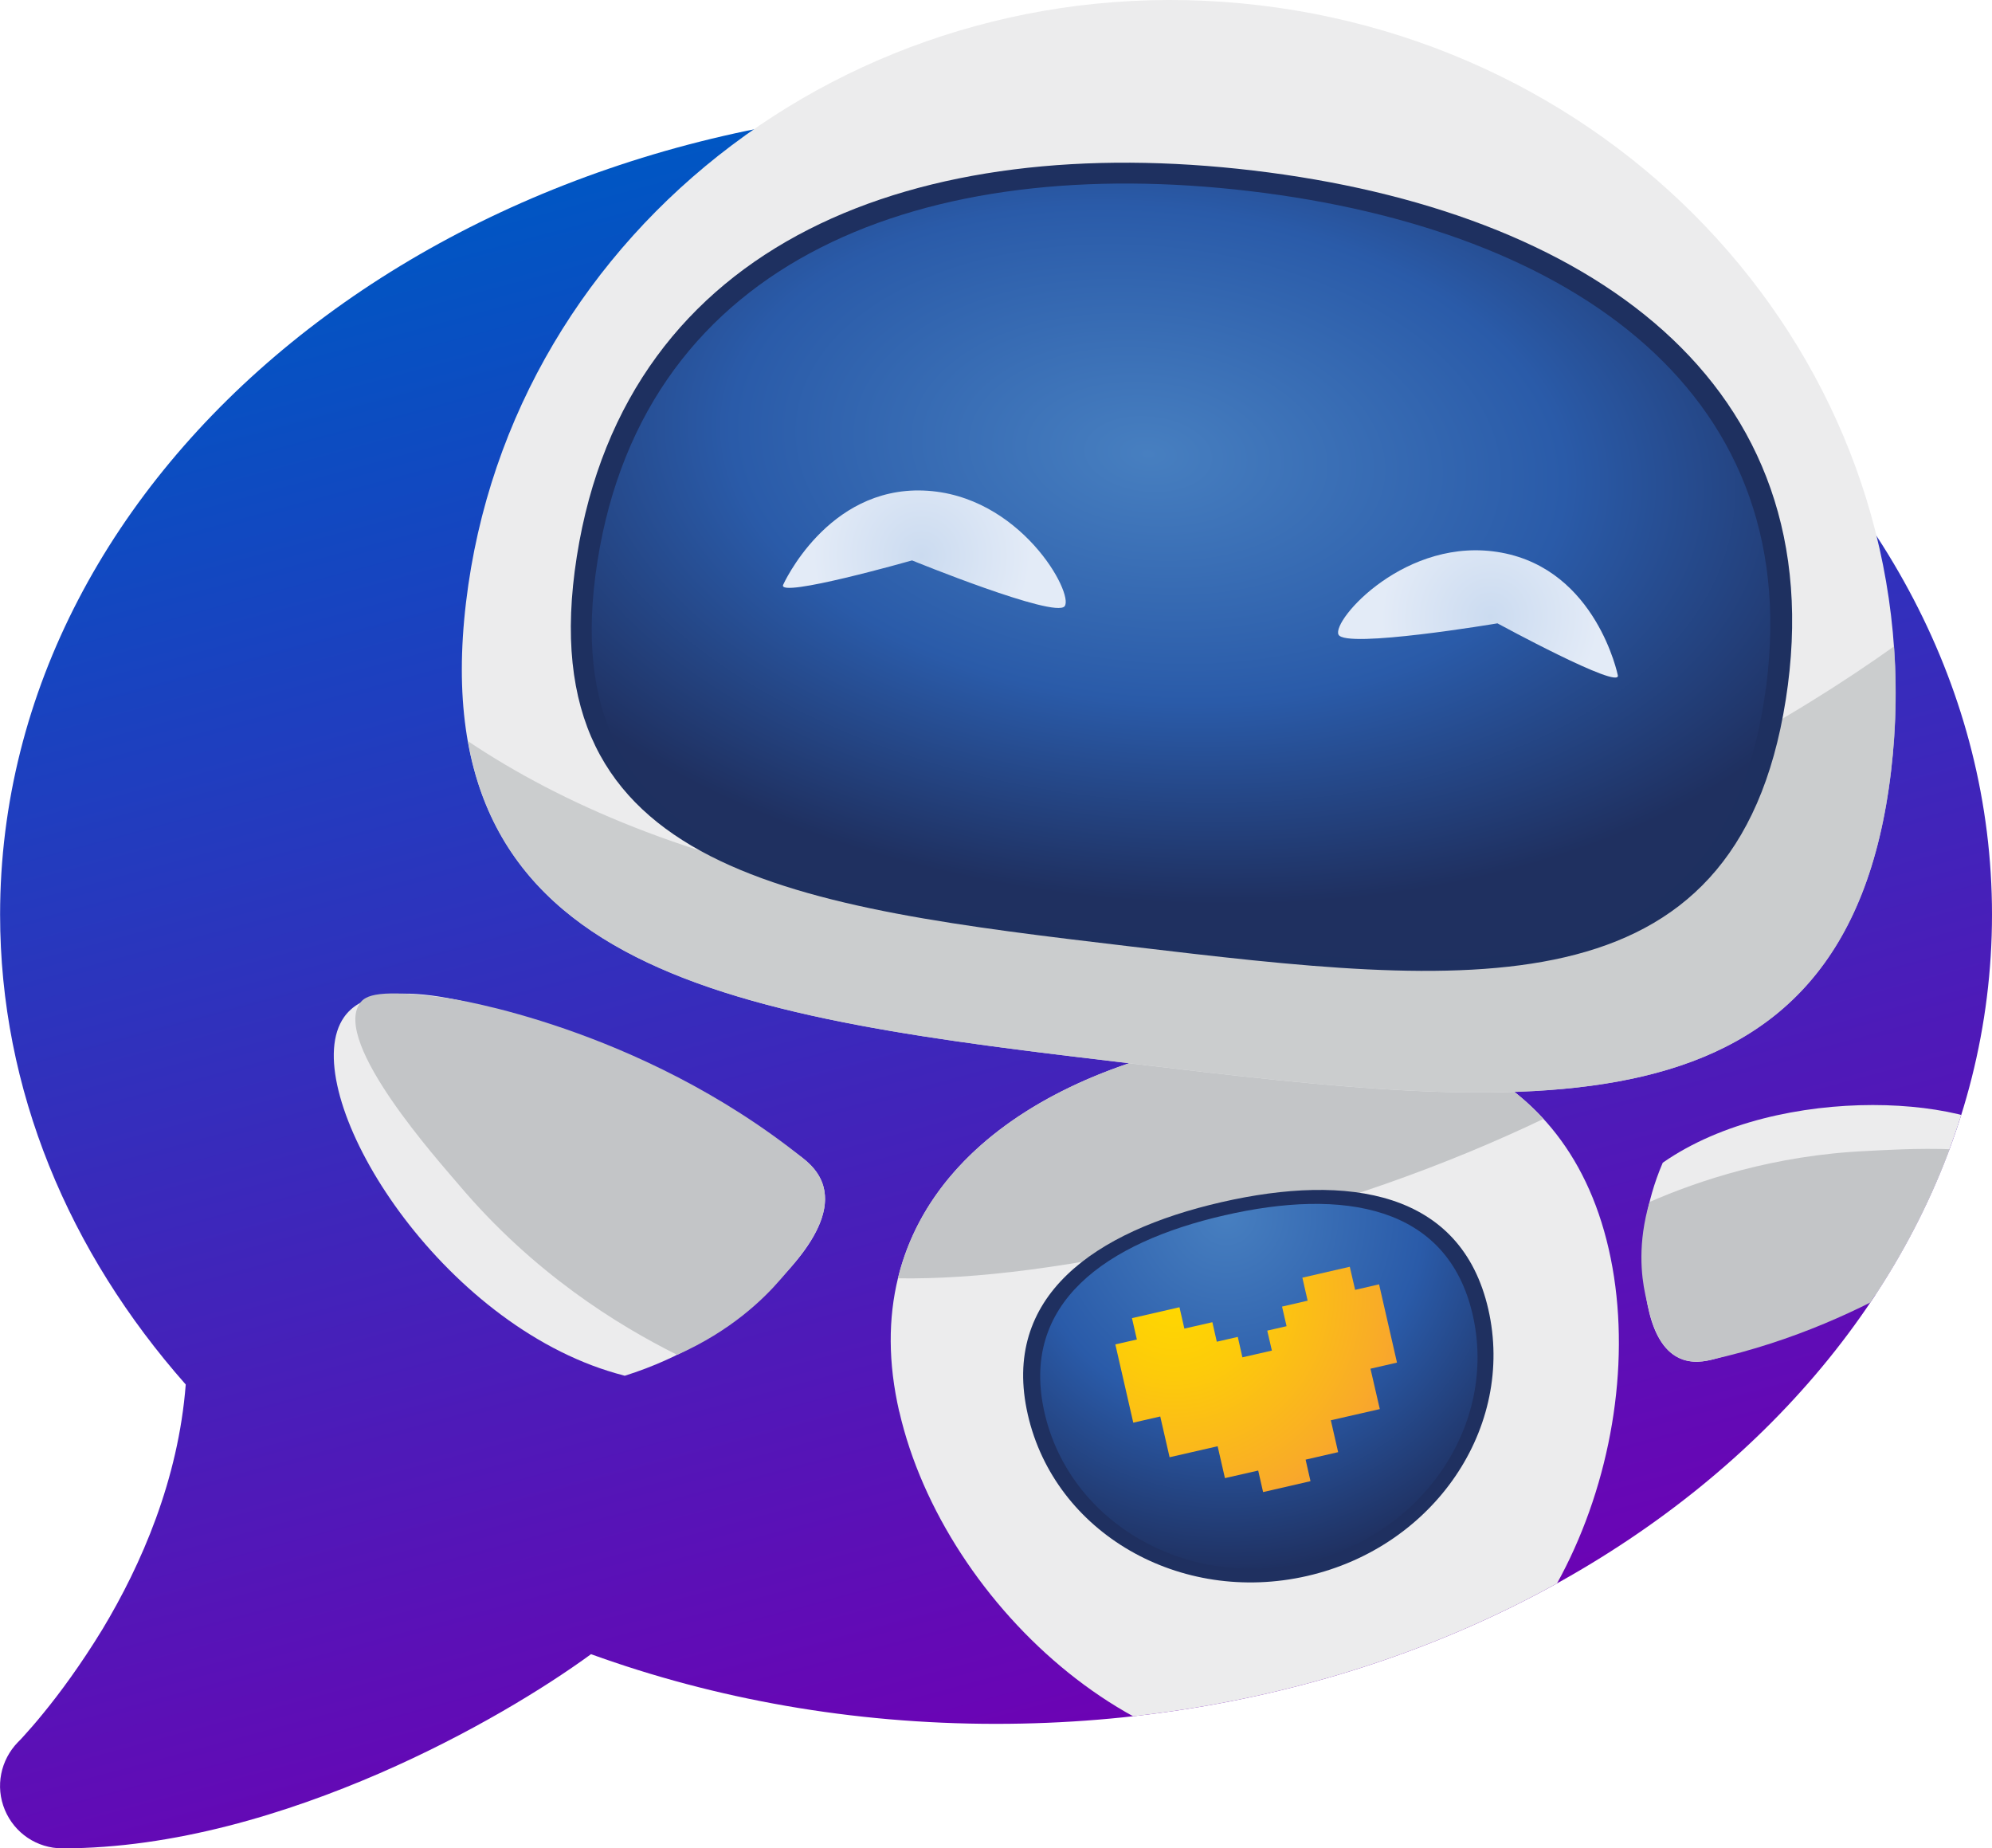 <?xml version="1.0" encoding="UTF-8"?>
<svg id="Layer_2" data-name="Layer 2" xmlns="http://www.w3.org/2000/svg" xmlns:xlink="http://www.w3.org/1999/xlink" viewBox="0 0 215.57 200">
  <defs>
    <style>
      .cls-1 {
        opacity: .8;
      }

      .cls-1, .cls-2 {
        fill: #c3c5c7;
      }

      .cls-3 {
        fill: none;
      }

      .cls-4 {
        fill: url(#radial-gradient);
      }

      .cls-5 {
        fill: url(#radial-gradient-3);
      }

      .cls-6 {
        fill: #1f3060;
      }

      .cls-7 {
        fill: url(#New_Gradient_Swatch_3);
      }

      .cls-8 {
        fill: url(#New_Gradient_Swatch_2-2);
      }

      .cls-9 {
        fill: url(#New_Gradient_Swatch_2);
      }

      .cls-10 {
        fill: url(#radial-gradient-2);
      }

      .cls-11 {
        fill: #ececed;
      }

      .cls-12 {
        fill: #1e3060;
      }

      .cls-13 {
        clip-path: url(#clippath);
      }
    </style>
    <clipPath id="clippath">
      <path class="cls-3" d="M215.57,98.96c0,48.37-48.25,87.57-107.78,87.57-15.62,0-30.44-2.69-43.83-7.54-5.01,3.66-13.18,8.67-22.86,12.88-10.1,4.38-22.27,8.13-34.35,8.13-2.74,0-5.18-1.64-6.23-4.17s-.46-5.39,1.43-7.33h0l.13-.13c.13-.13.29-.29.55-.59.46-.51,1.18-1.31,2.06-2.4,1.73-2.11,4.04-5.22,6.4-9.09,4.21-6.99,8.21-16.17,9.01-26.48C7.46,135.5.01,117.94.01,98.96.01,50.58,48.26,11.39,107.79,11.39s107.78,39.2,107.78,87.57Z"/>
    </clipPath>
    <linearGradient id="New_Gradient_Swatch_3" data-name="New Gradient Swatch 3" x1="73.87" y1="15.81" x2="120.2" y2="187.89" gradientUnits="userSpaceOnUse">
      <stop offset="0" stop-color="#0056c3"/>
      <stop offset="1" stop-color="#6d02b4"/>
    </linearGradient>
    <radialGradient id="radial-gradient" cx="-112.63" cy="506.82" fx="-112.63" fy="506.82" r="38.83" gradientTransform="translate(129.23 -387.71) rotate(-12.91)" gradientUnits="userSpaceOnUse">
      <stop offset="0" stop-color="#477fc0"/>
      <stop offset=".55" stop-color="#2a5ba9"/>
      <stop offset="1" stop-color="#1f3060"/>
    </radialGradient>
    <radialGradient id="radial-gradient-2" cx="-120.05" cy="513.91" fx="-120.05" fy="513.91" r="33.64" gradientTransform="translate(129.23 -387.71) rotate(-12.91)" gradientUnits="userSpaceOnUse">
      <stop offset=".04" stop-color="gold"/>
      <stop offset=".26" stop-color="#fdcb0a"/>
      <stop offset=".65" stop-color="#f9ad26"/>
      <stop offset="1" stop-color="#f68e44"/>
    </radialGradient>
    <radialGradient id="radial-gradient-3" cx="280.65" cy="5703.57" fx="280.65" fy="5703.57" r="80.55" gradientTransform="translate(371.89 -3367.61) rotate(6.76) scale(1.02 .6) skewX(-1.28)" xlink:href="#radial-gradient"/>
    <radialGradient id="New_Gradient_Swatch_2" data-name="New Gradient Swatch 2" cx="-22.92" cy="53.13" fx="-22.92" fy="53.13" r="12.15" gradientTransform="translate(156.95 9.33) rotate(-161.61) scale(.97 -1)" gradientUnits="userSpaceOnUse">
      <stop offset="0" stop-color="#cbdbf0"/>
      <stop offset="1" stop-color="#e3ebf7"/>
    </radialGradient>
    <radialGradient id="New_Gradient_Swatch_2-2" data-name="New Gradient Swatch 2" cx="94.97" cy="102.18" fx="94.97" fy="102.18" r="12.15" gradientTransform="translate(-2.1 -32.37) rotate(-5.72) scale(.97 1)" xlink:href="#New_Gradient_Swatch_2"/>
  </defs>
  <g id="Layer_1-2" data-name="Layer 1">
    <g id="Grey_Ceemo" data-name="Grey Ceemo">
      <g class="cls-13">
        <path class="cls-7" d="M215.57,98.96c0,48.37-48.25,87.57-107.78,87.57-15.62,0-30.44-2.69-43.83-7.54-5.01,3.66-13.18,8.67-22.86,12.88-10.1,4.38-22.27,8.13-34.35,8.13-2.74,0-5.18-1.64-6.23-4.17s-.46-5.39,1.43-7.33h0l.13-.13c.13-.13.29-.29.55-.59.46-.51,1.18-1.31,2.06-2.4,1.73-2.11,4.04-5.22,6.4-9.09,4.21-6.99,8.21-16.17,9.01-26.48C7.46,135.5.01,117.94.01,98.96.01,50.58,48.26,11.39,107.79,11.39s107.78,39.2,107.78,87.57Z"/>
        <g>
          <path id="body" class="cls-11" d="M97.31,152.74c-4.86-21.2,10.15-34.65,31.35-39.51s40.57.71,45.43,21.91c4.86,21.2-6.69,49.73-27.89,54.59-21.2,4.86-44.02-15.79-48.88-36.99Z"/>
          <path id="shadow" class="cls-2" d="M128.66,113.23c-15.91,3.65-28.33,12.13-31.49,25.09,8.27.13,19.04-1.16,32.99-4.46,14.11-3.33,26.32-7.75,36.87-12.79-8.61-9.41-23.01-11.37-38.37-7.84Z"/>
          <g id="stomach">
            <path class="cls-6" d="M111.23,153.08c-2.93-12.79,7.19-19.85,20.95-23,13.76-3.15,25.95-1.21,28.88,11.58,2.93,12.79-5.85,25.72-19.61,28.87-13.76,3.15-27.29-4.66-30.22-17.45Z"/>
            <path class="cls-4" d="M113.04,152.88c-2.73-11.89,6.69-18.45,19.48-21.38,12.79-2.93,24.12-1.13,26.85,10.76s-5.43,23.91-18.23,26.84c-12.79,2.93-25.37-4.33-28.1-16.22Z"/>
          </g>
          <polygon id="heart" class="cls-10" points="149.24 138.97 146.65 139.57 146.07 137.07 140.94 138.25 141.51 140.74 138.74 141.38 139.23 143.5 137.14 143.98 137.64 146.14 135.98 146.52 134.45 146.87 133.95 144.66 131.68 145.18 131.2 143.07 128.17 143.76 127.64 141.45 122.5 142.63 123.03 144.94 120.7 145.47 122.64 153.94 125.56 153.27 126.57 157.68 131.77 156.49 132.56 159.94 136.16 159.12 136.69 161.45 141.82 160.27 141.29 157.94 144.81 157.13 144.02 153.68 149.32 152.47 148.31 148.1 151.18 147.44 149.24 138.97"/>
        </g>
        <g id="left_arm" data-name="left arm">
          <path class="cls-11" d="M179.94,125.81c-1.94,4.52-2.17,8.27-2.1,10.55.07,2.4.27,9.35,4.27,10.75,1.49.52,3,.06,3.82-.17,6.32-1.78,36.44-13.69,33.84-21.6-2.03-6.17-23.59-8.64-37.36-1.06-.75.41-1.59.92-2.47,1.53Z"/>
          <path class="cls-2" d="M182.11,147.1c-2.85-.98-3.57-4.75-4.07-7.07-.42-1.99-.83-5.5.47-9.97,5.25-2.28,13.4-5.07,23.57-5.52,2.59-.12,16.62-1.15,17.78,2.45.22.68.07,1.81-4.64,5.83,0,0-12.07,10.33-30.08,14.32-.62.14-1.8.38-3.04-.04Z"/>
        </g>
      </g>
      <g id="ceemo">
        <g>
          <g>
            <g id="head">
              <path class="cls-11" d="M204.64,83.46c-4.83,40.73-39.35,36.7-81.94,31.65-42.58-5.05-77.1-9.19-72.27-49.92C55.26,24.45,93.7-4.47,136.28.57c42.58,5.05,73.19,42.16,68.36,82.89Z"/>
              <path class="cls-1" d="M122.71,115.11c42.58,5.05,77.11,9.08,81.94-31.65.54-4.56.64-9.08.32-13.52-21.81,15.52-61.72,35.86-112.63,26.26-17.86-3.37-31.42-9.12-41.71-16.01,4.76,26.9,35.43,30.58,72.08,34.92Z"/>
            </g>
            <g id="face_plate" data-name="face plate">
              <path class="cls-12" d="M193.25,75.72c-5.41,34.4-34.7,30.98-70.83,26.7-36.13-4.28-65.41-7.8-60-42.2,5.41-34.4,37.07-46.05,73.2-41.77,36.13,4.28,63.04,22.87,57.63,57.28Z"/>
              <path class="cls-5" d="M190.92,75.72c-5.19,33.04-33.47,29.73-68.33,25.6-34.87-4.13-63.13-7.53-57.94-40.56,5.19-33.04,35.74-44.21,70.61-40.08,34.87,4.13,60.85,22,55.66,55.04Z"/>
            </g>
            <g id="eyes_closed" data-name="eyes closed">
              <path class="cls-9" d="M175.08,73.08s-2.3-11.38-12.59-13.28c-10.28-1.9-18.39,7.32-17.64,8.87.74,1.55,17.2-1.22,17.2-1.22,0,0,13.33,7.25,13.03,5.63Z"/>
              <path class="cls-8" d="M84.75,63.28s4.74-10.6,15.19-10.2c10.45.4,16.33,11.18,15.27,12.52s-16.51-4.96-16.51-4.96c0,0-14.6,4.15-13.95,2.64Z"/>
            </g>
          </g>
          <g id="left_arm-2" data-name="left arm">
            <path class="cls-11" d="M67.59,148.87c6.36-2,10.61-5.01,13.03-7.05,2.55-2.14,9.95-8.35,8.47-13.49-.55-1.92-2.18-3.01-3.04-3.62-6.67-4.68-42.18-24.05-48.81-14.66-5.18,7.33,8.29,30.7,26.85,37.7,1.01.38,2.19.77,3.51,1.11Z"/>
            <path class="cls-2" d="M89.09,128.33c1.07,3.66-2.47,7.62-4.63,10.11-1.84,2.13-5.35,5.57-11.18,8.16-6.41-3.2-15.54-8.81-23.66-18.44-2.07-2.45-13.71-15.37-10.66-19.62.57-.8,1.91-1.63,9.81-.48,0,0,20.27,2.96,38.1,17.24.61.49,1.77,1.45,2.23,3.03Z"/>
          </g>
        </g>
      </g>
    </g>
  </g>
</svg>